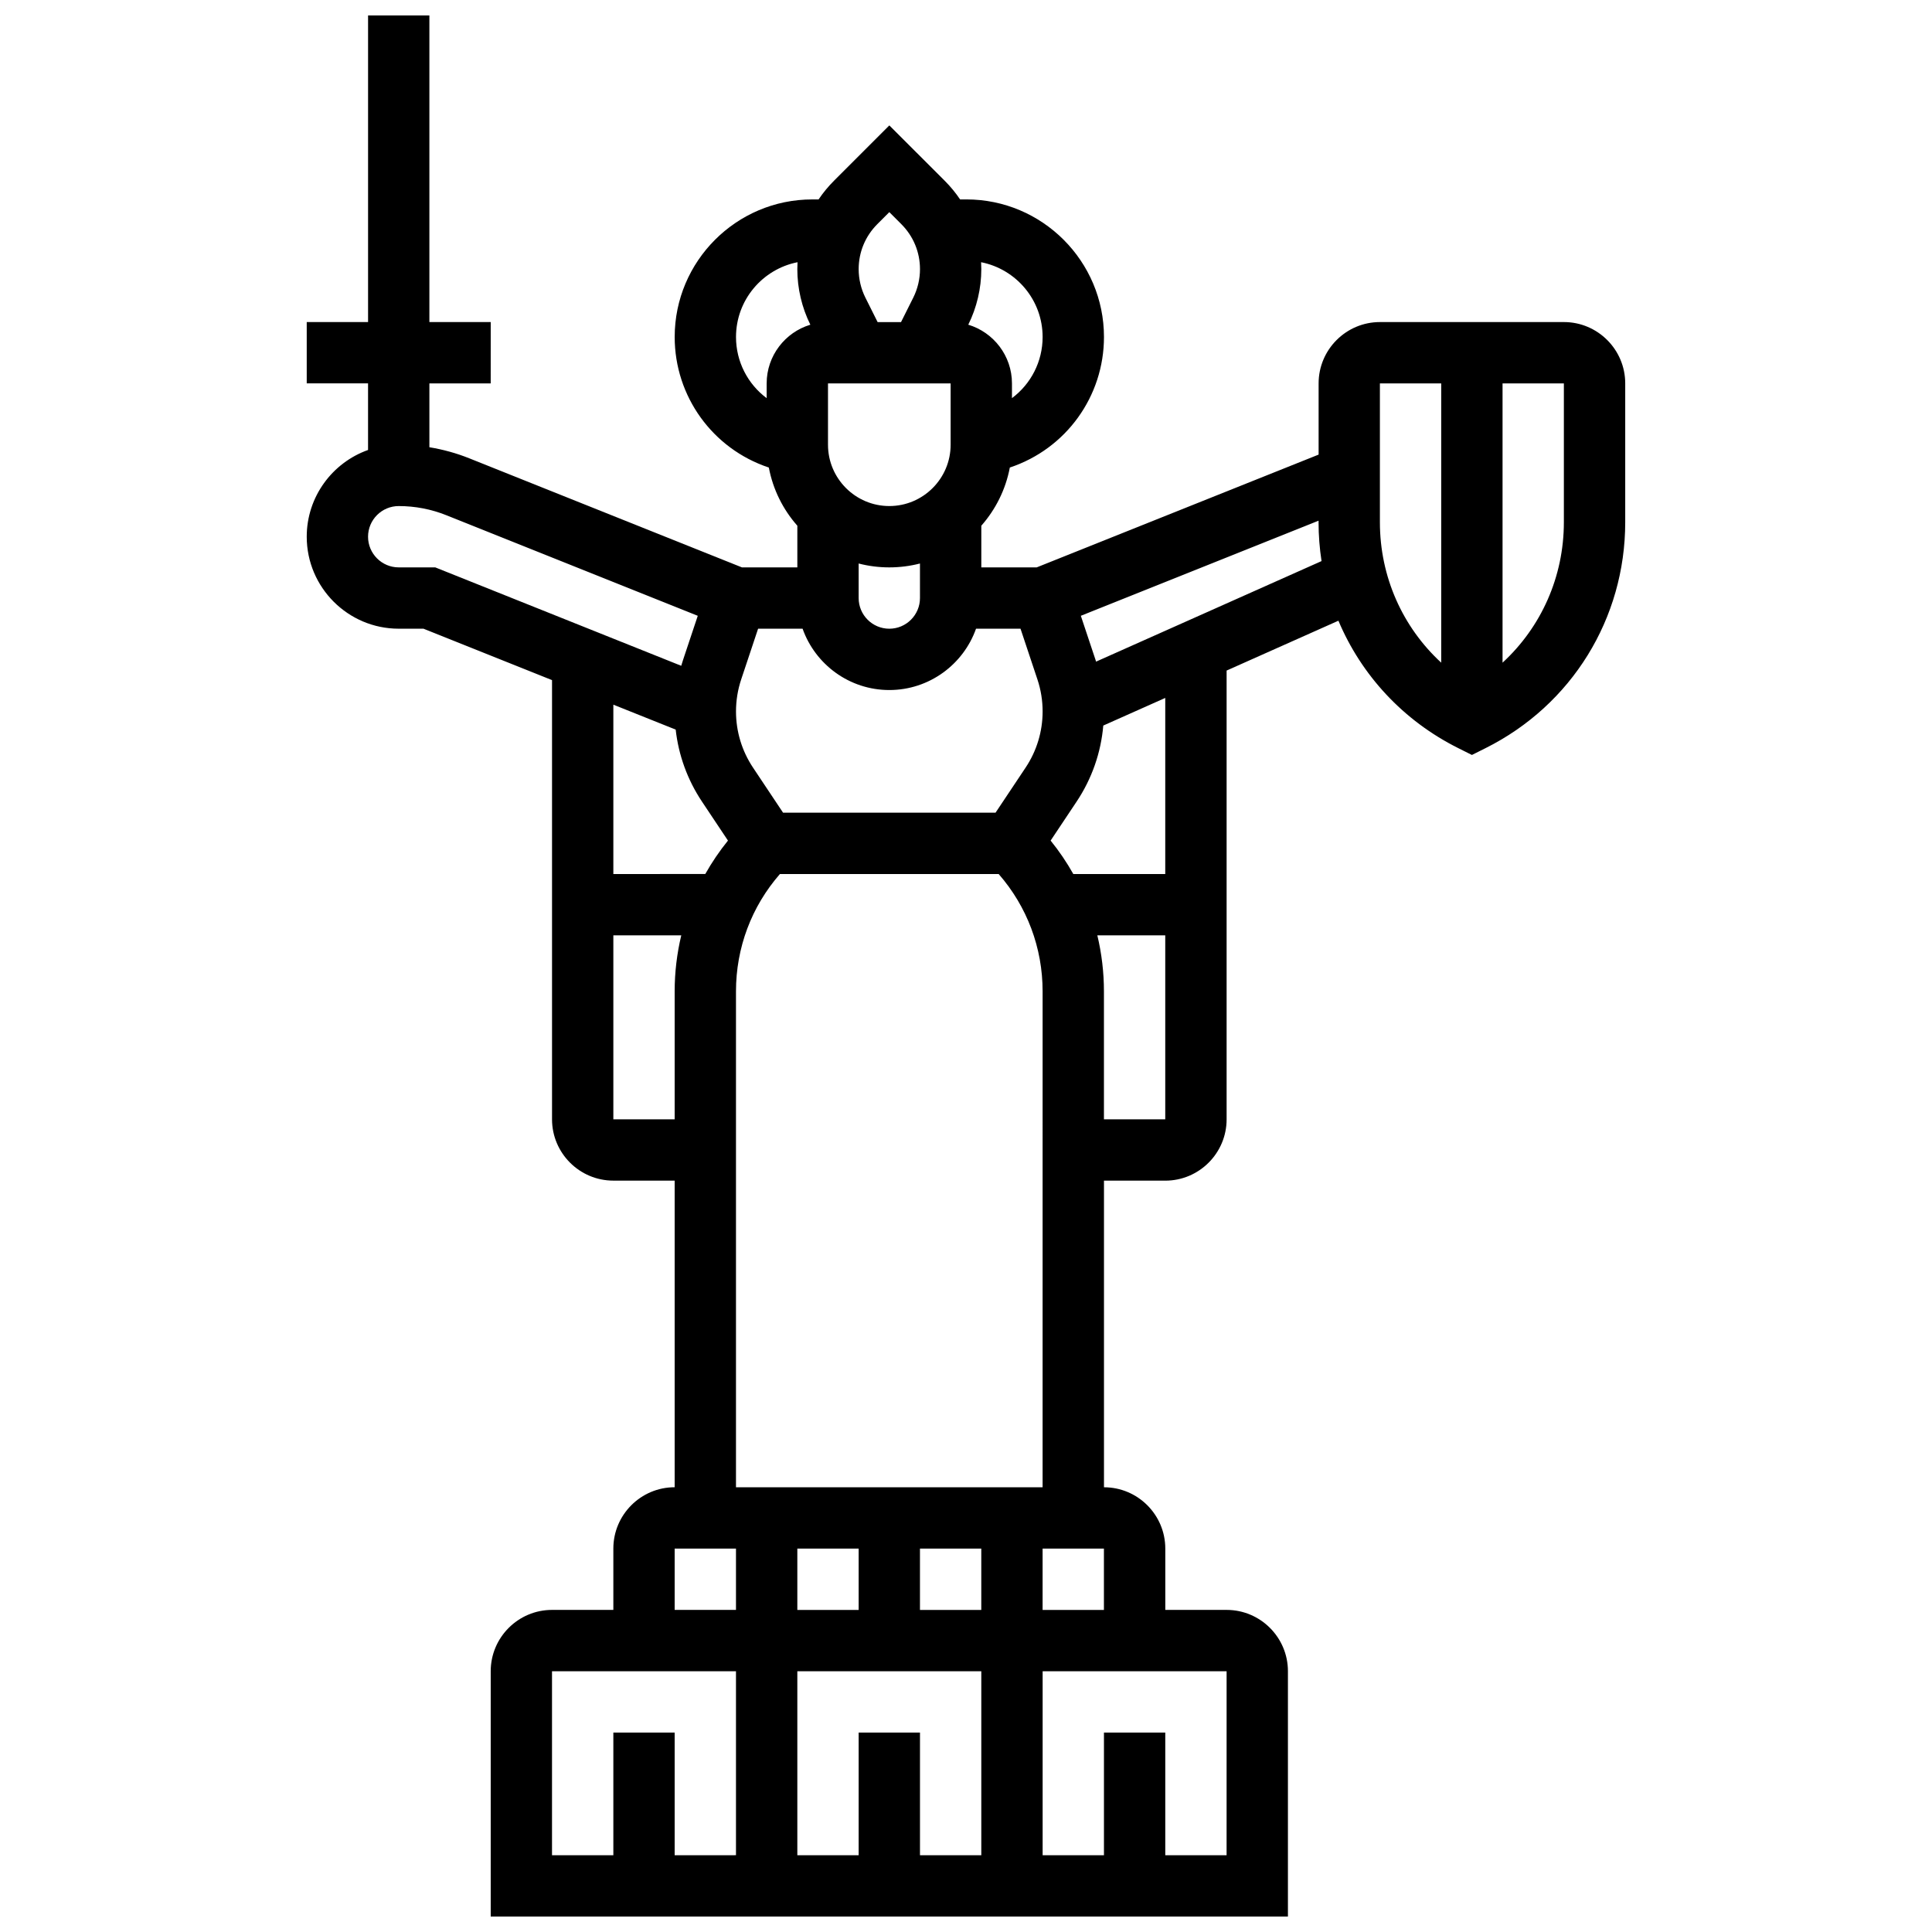 <?xml version="1.0" encoding="UTF-8"?>
<!-- Uploaded to: SVG Repo, www.svgrepo.com, Generator: SVG Repo Mixer Tools -->
<svg width="800px" height="800px" version="1.1" viewBox="144 144 512 512" xmlns="http://www.w3.org/2000/svg">
 <defs>
  <clipPath id="a">
   <path d="m225 148.09h350v503.81h-350z"/>
  </clipPath>
 </defs>
 <g clip-path="url(#a)">
  <path d="m558.45 229.35h-48.754c-8.961 0-16.25 7.293-16.25 16.25v18.875l-74.699 29.883h-14.688v-11.039c3.781-4.289 6.449-9.578 7.555-15.418l0.02-0.008c14.91-4.965 24.93-18.867 24.93-34.586 0-20.105-16.355-36.461-36.461-36.461h-1.668c-1.184-1.754-2.543-3.41-4.074-4.941l-14.68-14.672-14.676 14.676c-1.531 1.531-2.891 3.184-4.074 4.941h-1.668c-20.109-0.004-36.465 16.352-36.465 36.457 0 15.719 10.02 29.617 24.93 34.59l0.02 0.008c1.102 5.84 3.769 11.129 7.555 15.418v11.035h-14.688l-72.262-28.906c-3.426-1.371-6.961-2.34-10.562-2.93v-16.918h16.25l0.004-16.254h-16.254v-81.258h-16.25v81.258h-16.254v16.25h16.25v17.648c-9.453 3.359-16.25 12.391-16.25 22.984 0 13.441 10.934 24.379 24.379 24.379h6.562l34.066 13.625v116.39c0 8.961 7.293 16.25 16.25 16.25h16.25v81.258c-8.961 0-16.25 7.293-16.25 16.25v16.25l-16.25 0.008c-8.961 0-16.25 7.293-16.25 16.25v65.008h211.27v-65.008c0-8.961-7.293-16.25-16.25-16.25h-16.25v-16.25c0-8.961-7.293-16.25-16.25-16.25v-81.258h16.25c8.961 0 16.25-7.293 16.25-16.25v-118.93l29.629-13.211c6.07 14.414 17.133 26.453 31.746 33.762l3.633 1.816 3.633-1.816c22.82-11.406 36.996-34.348 36.996-59.859v-36.793c0-8.961-7.293-16.254-16.254-16.254zm-206.93 130.02-7.969-11.957c-2.945-4.422-4.504-9.566-4.504-14.879 0-2.887 0.465-5.742 1.375-8.48l4.481-13.438h11.793c3.356 9.457 12.387 16.25 22.98 16.25s19.625-6.793 22.98-16.25h11.793l4.481 13.441c0.914 2.738 1.375 5.594 1.375 8.48 0 5.312-1.559 10.457-4.504 14.879l-7.969 11.953zm20.031-66.035c2.598 0.672 5.32 1.027 8.125 1.027 2.805 0 5.527-0.359 8.125-1.027v9.156c0 4.481-3.644 8.125-8.125 8.125-4.481 0-8.125-3.644-8.125-8.125zm24.375-47.727v16.25c0 8.961-7.293 16.25-16.25 16.25-8.961 0-16.25-7.293-16.25-16.25v-16.25zm24.379-12.297c0 6.512-3.106 12.461-8.125 16.199v-3.902c0-7.336-4.891-13.547-11.578-15.559 2.258-4.551 3.453-9.637 3.453-14.719 0-0.617-0.02-1.23-0.055-1.84 9.281 1.824 16.305 10.012 16.305 19.82zm-43.816-29.906 3.188-3.188 3.188 3.188c3.184 3.184 4.941 7.422 4.941 11.926 0 2.606-0.617 5.215-1.781 7.543l-3.242 6.481h-6.207l-3.242-6.484c-1.164-2.328-1.781-4.938-1.781-7.543 0-4.504 1.754-8.738 4.938-11.922zm-37.441 29.906c0-9.809 7.023-17.996 16.305-19.82-0.035 0.609-0.055 1.223-0.055 1.84 0 5.082 1.195 10.168 3.453 14.719-6.688 2.012-11.578 8.223-11.578 15.559v3.906c-5.019-3.742-8.125-9.688-8.125-16.203zm-89.387 61.051c-4.481 0-8.125-3.644-8.125-8.125s3.644-8.125 8.125-8.125c4.352 0 8.609 0.82 12.652 2.438l66.602 26.641-3.91 11.73c-0.168 0.504-0.324 1.012-0.473 1.52l-65.18-26.078zm73.402 42.988c0.762 6.805 3.129 13.324 6.965 19.078l6.891 10.336c-2.266 2.797-4.269 5.762-6.012 8.855l-24.363 0.004v-44.879zm-16.52 103.28v-48.754h18c-1.148 4.809-1.75 9.785-1.75 14.855v33.898zm65.008 162.52v32.504h-16.25v-48.754h48.754v48.754h-16.25v-32.504zm16.25-32.504v-16.25h16.25v16.25zm-16.25 0h-16.25v-16.25h16.25zm-48.758-16.254h16.25v16.25l-16.25 0.004zm-32.504 32.504h48.754v48.754l-16.25 0.004v-32.504h-16.25v32.504h-16.254zm178.77 48.758h-16.25v-32.504h-16.25v32.504h-16.25v-48.754h48.754zm-48.758-65.008v-16.25h16.25v16.25zm-81.258-32.504v-131.41c0-11.559 4.113-22.484 11.648-31.109h57.965c7.535 8.625 11.648 19.551 11.648 31.109l-0.004 131.41zm97.512-97.512v-33.898c0-5.07-0.602-10.047-1.75-14.855l18-0.004v48.754zm16.25-65.008h-24.367c-1.742-3.098-3.742-6.062-6.012-8.855l6.891-10.336c4.035-6.055 6.445-12.957 7.066-20.152l16.422-7.32zm-18.332-56.285c-0.043-0.141-0.086-0.281-0.129-0.418l-3.91-11.73 63-25.203v0.414c0 3.488 0.273 6.926 0.789 10.293zm75.215-36.938v-36.793h16.25v74.008c-10.246-9.43-16.25-22.773-16.25-37.215zm48.754 0c0 14.441-6.004 27.785-16.25 37.215v-74.008h16.25z"/>
 </g>
</svg>